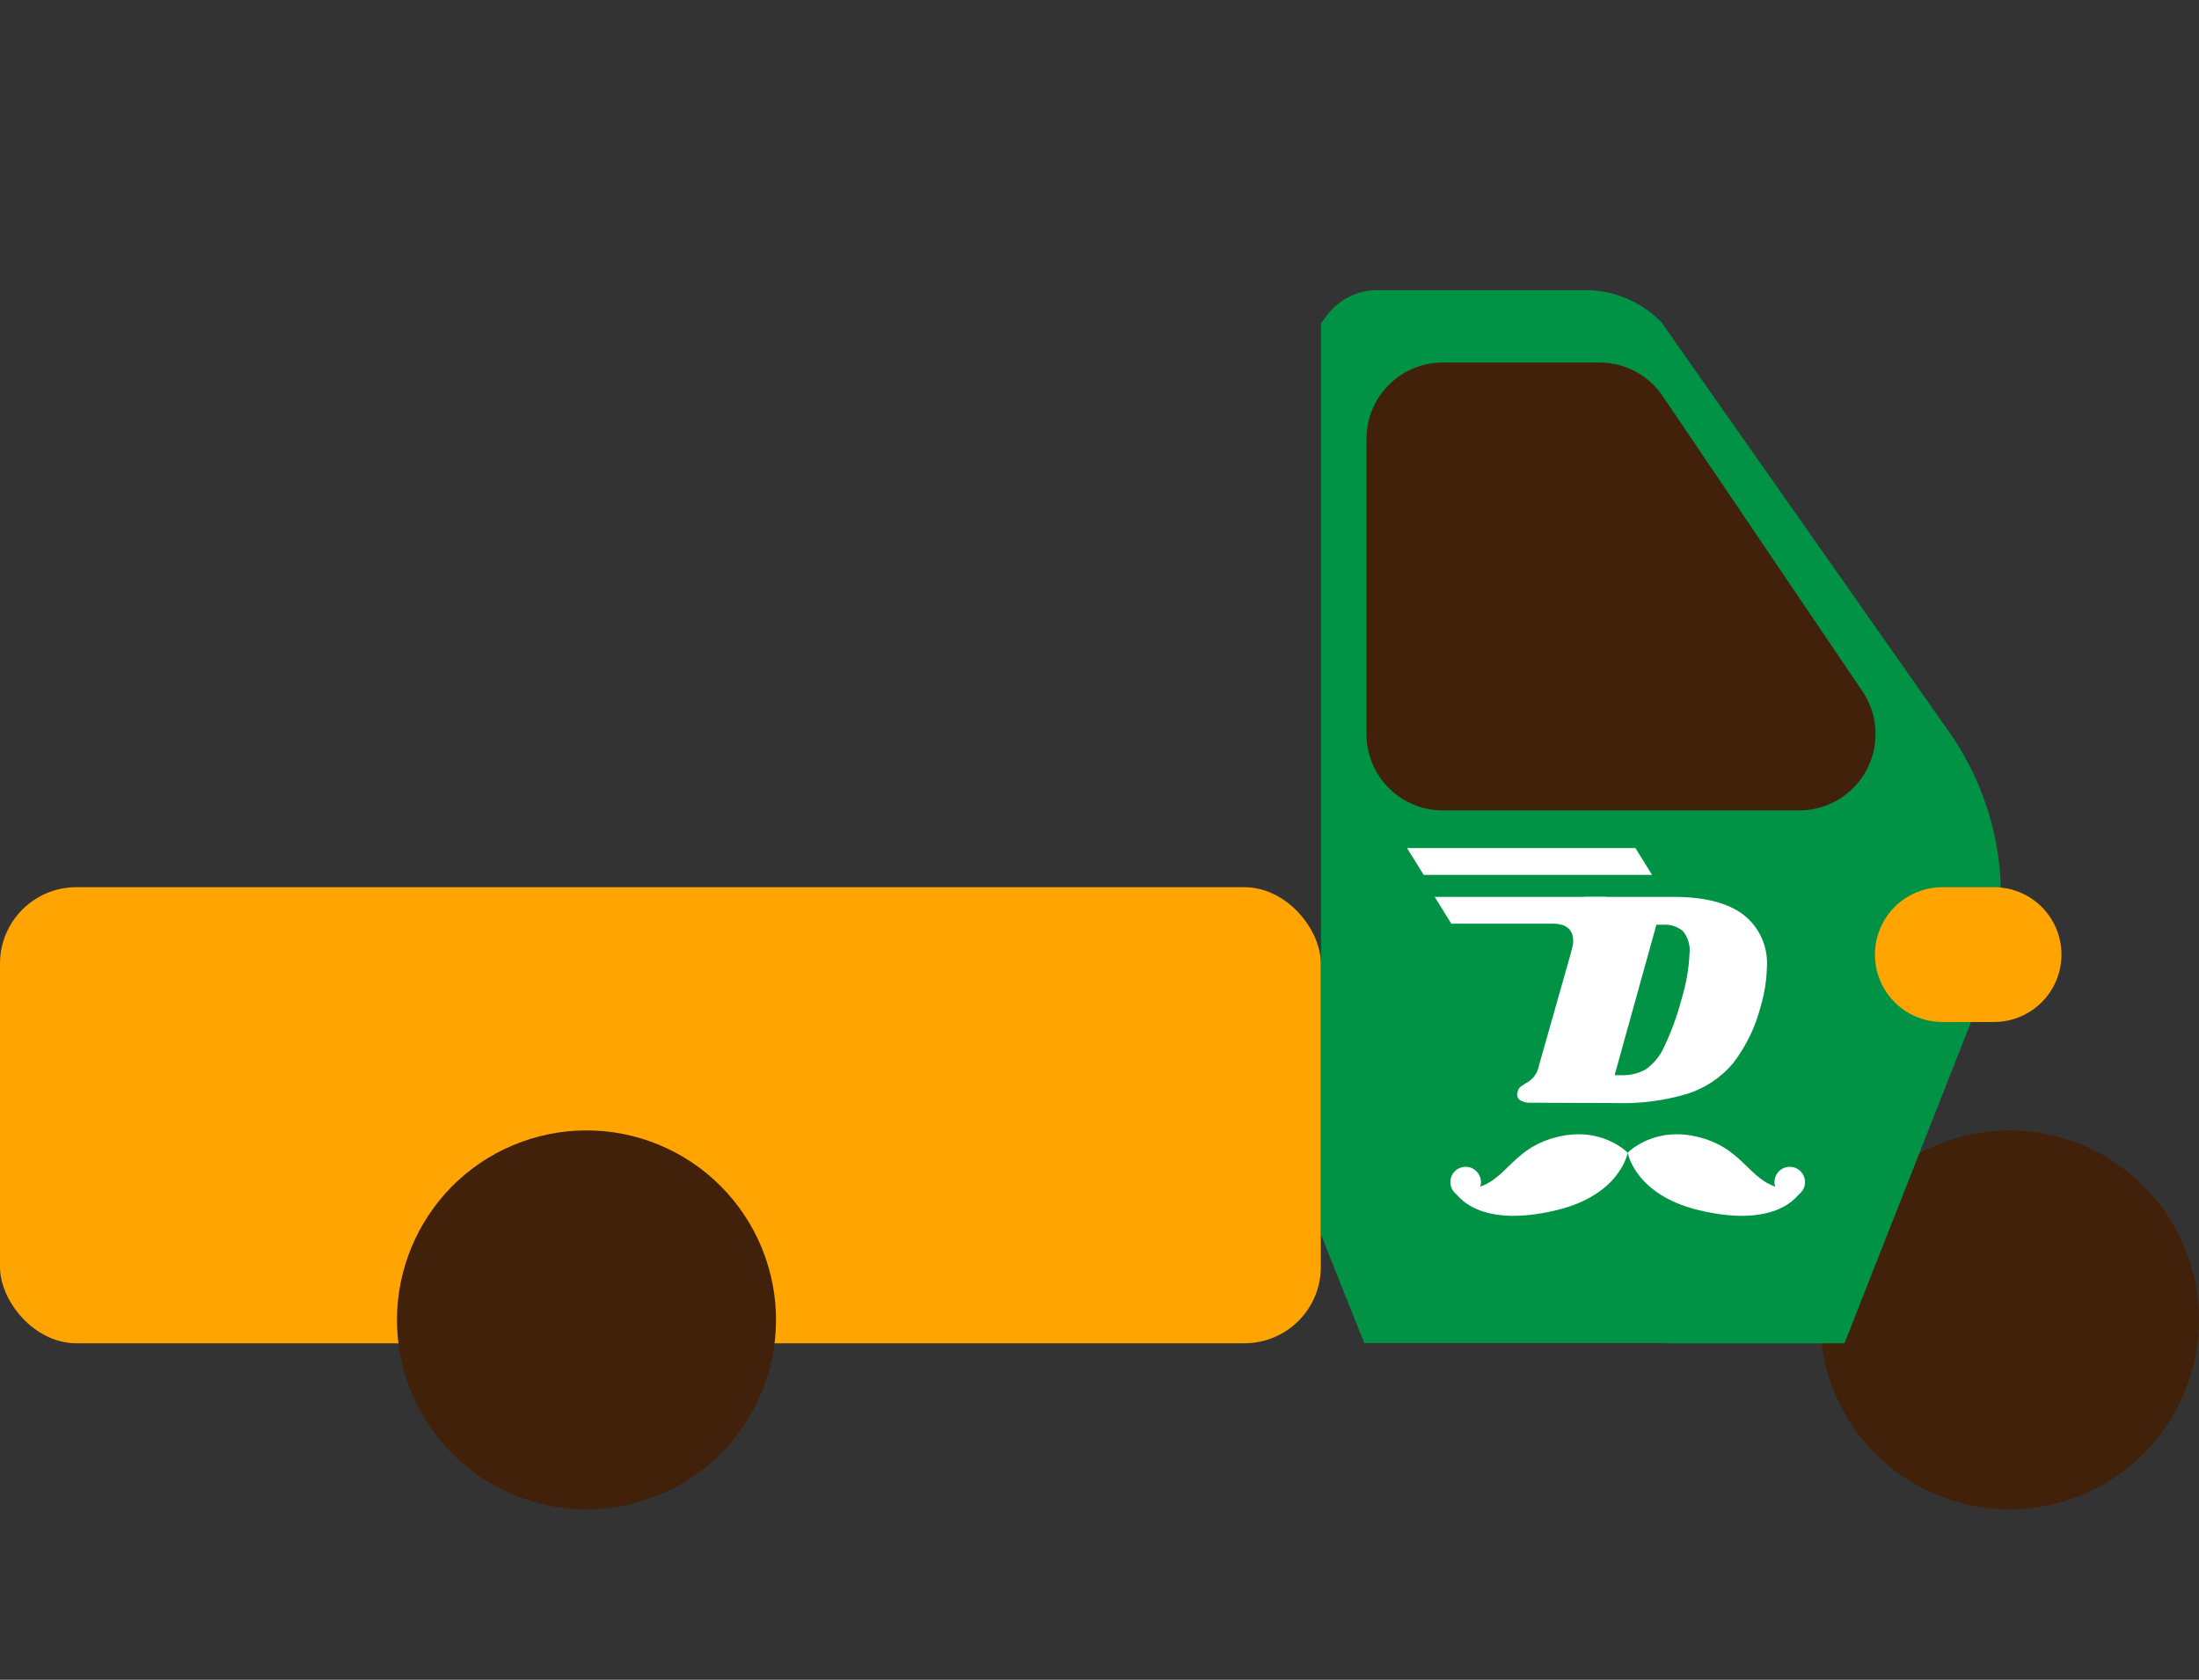 <?xml version="1.0" encoding="UTF-8"?>
<svg width="144px" height="110px" viewBox="0 0 144 110" version="1.1" xmlns="http://www.w3.org/2000/svg" xmlns:xlink="http://www.w3.org/1999/xlink">
    <rect x="0" y="0" width="144" height="110" fill="#333333" stroke="none"/>
    <title>icn/vehicle_piaggio_ape</title>
    <g id="Page-1" stroke="none" stroke-width="1" fill="none" fill-rule="evenodd">
        <g id="Artboard" transform="translate(-2279, -206)">
            <g id="Group" transform="translate(2279, 206)">
                <rect id="Rectangle" x="0" y="0" width="144" height="110"></rect>
                <g id="Vehicle-Icons_UD_Piaggio-Ape" transform="translate(0, 19)">
                    <rect id="Rectangle" fill="#FFA400" fill-rule="nonzero" x="0" y="39.099" width="86.494" height="29.866" rx="5"></rect>
                    <path d="M34.212,55.756 C27.766,58.072 24.415,65.173 26.727,71.62 C29.039,78.068 36.138,81.422 42.587,79.114 C49.036,76.806 52.395,69.709 50.091,63.259 C48.983,60.156 46.686,57.622 43.707,56.215 C40.729,54.807 37.312,54.642 34.212,55.756 Z" id="Path" fill="#42210B"></path>
                    <path d="M127.395,55.756 C120.948,58.072 117.598,65.173 119.91,71.62 C122.222,78.068 129.321,81.422 135.77,79.114 C142.219,76.806 145.578,69.709 143.274,63.259 C142.165,60.156 139.869,57.622 136.89,56.215 C133.911,54.807 130.495,54.642 127.395,55.756 Z" id="Path" fill="#42210B"></path>
                    <path d="M86.494,2.185 L86.505,2.185 L86.505,61.857 L89.338,68.951 L108.855,68.951 L108.855,68.965 L120.785,68.965 L130.293,44.825 C131.863,39.401 130.887,33.558 127.641,28.938 L108.855,2.185 L108.862,2.174 C107.545,0.779 105.709,-0.008 103.79,3.99395609e-15 L90.196,3.99395609e-15 C88.891,3.99395609e-15 87.662,0.617 86.882,1.663 L86.494,2.185 Z" id="Path" fill="#009245"></path>
                    <path d="M130.579,47.926 L127.198,47.926 C125.619,47.929 124.16,47.088 123.37,45.721 C122.58,44.355 122.58,42.67 123.37,41.304 C124.16,39.937 125.619,39.096 127.198,39.099 L130.579,39.099 C133.017,39.099 134.993,41.075 134.993,43.513 C134.993,45.95 133.017,47.926 130.579,47.926 Z" id="Path" fill="#FFA400"></path>
                    <polygon id="Path" stroke="#42210B" stroke-width="10" fill="#42210B" stroke-linecap="round" stroke-linejoin="round" points="94.481 9.738 104.738 9.738 117.817 29.07 94.481 29.07"></polygon>
                    <path d="M106.588,56.488 C106.588,56.488 104.768,54.578 101.601,55.558 C98.434,56.538 98.556,59.139 95.18,58.903 C95.18,58.903 96.394,61.582 101.938,60.247 C106.122,59.239 106.588,56.488 106.588,56.488 Z" id="Path" fill="#FFFFFF" fill-rule="nonzero"></path>
                    <circle id="Oval" fill="#FFFFFF" fill-rule="nonzero" cx="95.977" cy="58.409" r="1"></circle>
                    <path d="M106.588,56.488 C106.588,56.488 108.409,54.578 111.576,55.558 C114.743,56.538 114.621,59.139 117.997,58.903 C117.997,58.903 116.783,61.582 111.239,60.247 C107.055,59.239 106.588,56.488 106.588,56.488 Z" id="Path" fill="#FFFFFF" fill-rule="nonzero"></path>
                    <circle id="Oval" fill="#FFFFFF" fill-rule="nonzero" cx="117.2" cy="58.409" r="1"></circle>
                    <path d="M114.165,40.898 C115.211,41.713 115.787,42.991 115.706,44.314 C115.686,45.186 115.55,46.052 115.301,46.888 C114.96,48.242 114.346,49.511 113.496,50.618 C112.71,51.557 111.673,52.254 110.506,52.625 C108.965,53.086 107.36,53.291 105.753,53.233 L100.239,53.213 C100.01,53.226 99.783,53.177 99.58,53.071 C99.436,52.997 99.346,52.848 99.347,52.686 C99.349,52.595 99.37,52.505 99.407,52.423 C99.436,52.319 99.496,52.227 99.58,52.159 C99.654,52.105 99.766,52.031 99.914,51.936 C100.358,51.72 100.674,51.306 100.766,50.821 L103.239,42.104 C103.291,41.94 103.318,41.769 103.32,41.597 C103.324,41.469 103.3,41.341 103.249,41.222 C103.202,41.121 103.137,41.003 103.056,40.868 C102.956,40.746 102.893,40.598 102.874,40.442 C102.88,40.367 102.893,40.292 102.914,40.219 C102.967,40.045 103.098,39.906 103.269,39.844 C103.541,39.757 103.826,39.719 104.111,39.732 L109.584,39.732 C111.611,39.732 113.138,40.121 114.165,40.898 Z M110.638,43.442 C110.699,42.909 110.538,42.374 110.192,41.962 C109.833,41.671 109.377,41.526 108.915,41.557 L108.469,41.557 L105.732,51.409 L106.219,51.409 C106.769,51.427 107.314,51.29 107.79,51.014 C108.308,50.641 108.717,50.137 108.976,49.554 C109.449,48.554 109.829,47.512 110.111,46.442 C110.413,45.469 110.59,44.461 110.638,43.442 Z" id="Shape" fill="#FFFFFF" fill-rule="nonzero"></path>
                    <path d="M95.039,41.488 L101.71,41.488 C103.098,41.488 103.121,42.519 102.944,43.145 C102.76,43.792 103.202,43.754 103.331,43.545 C103.783,42.813 105.176,39.732 105.176,39.732 L93.95,39.732 L95.039,41.488 Z" id="Path" fill="#FFFFFF" fill-rule="nonzero"></path>
                    <polygon id="Path" fill="#FFFFFF" fill-rule="nonzero" points="92.141 36.539 93.23 38.294 108.185 38.294 107.096 36.539"></polygon>
                </g>
            </g>
        </g>
    </g>
</svg>